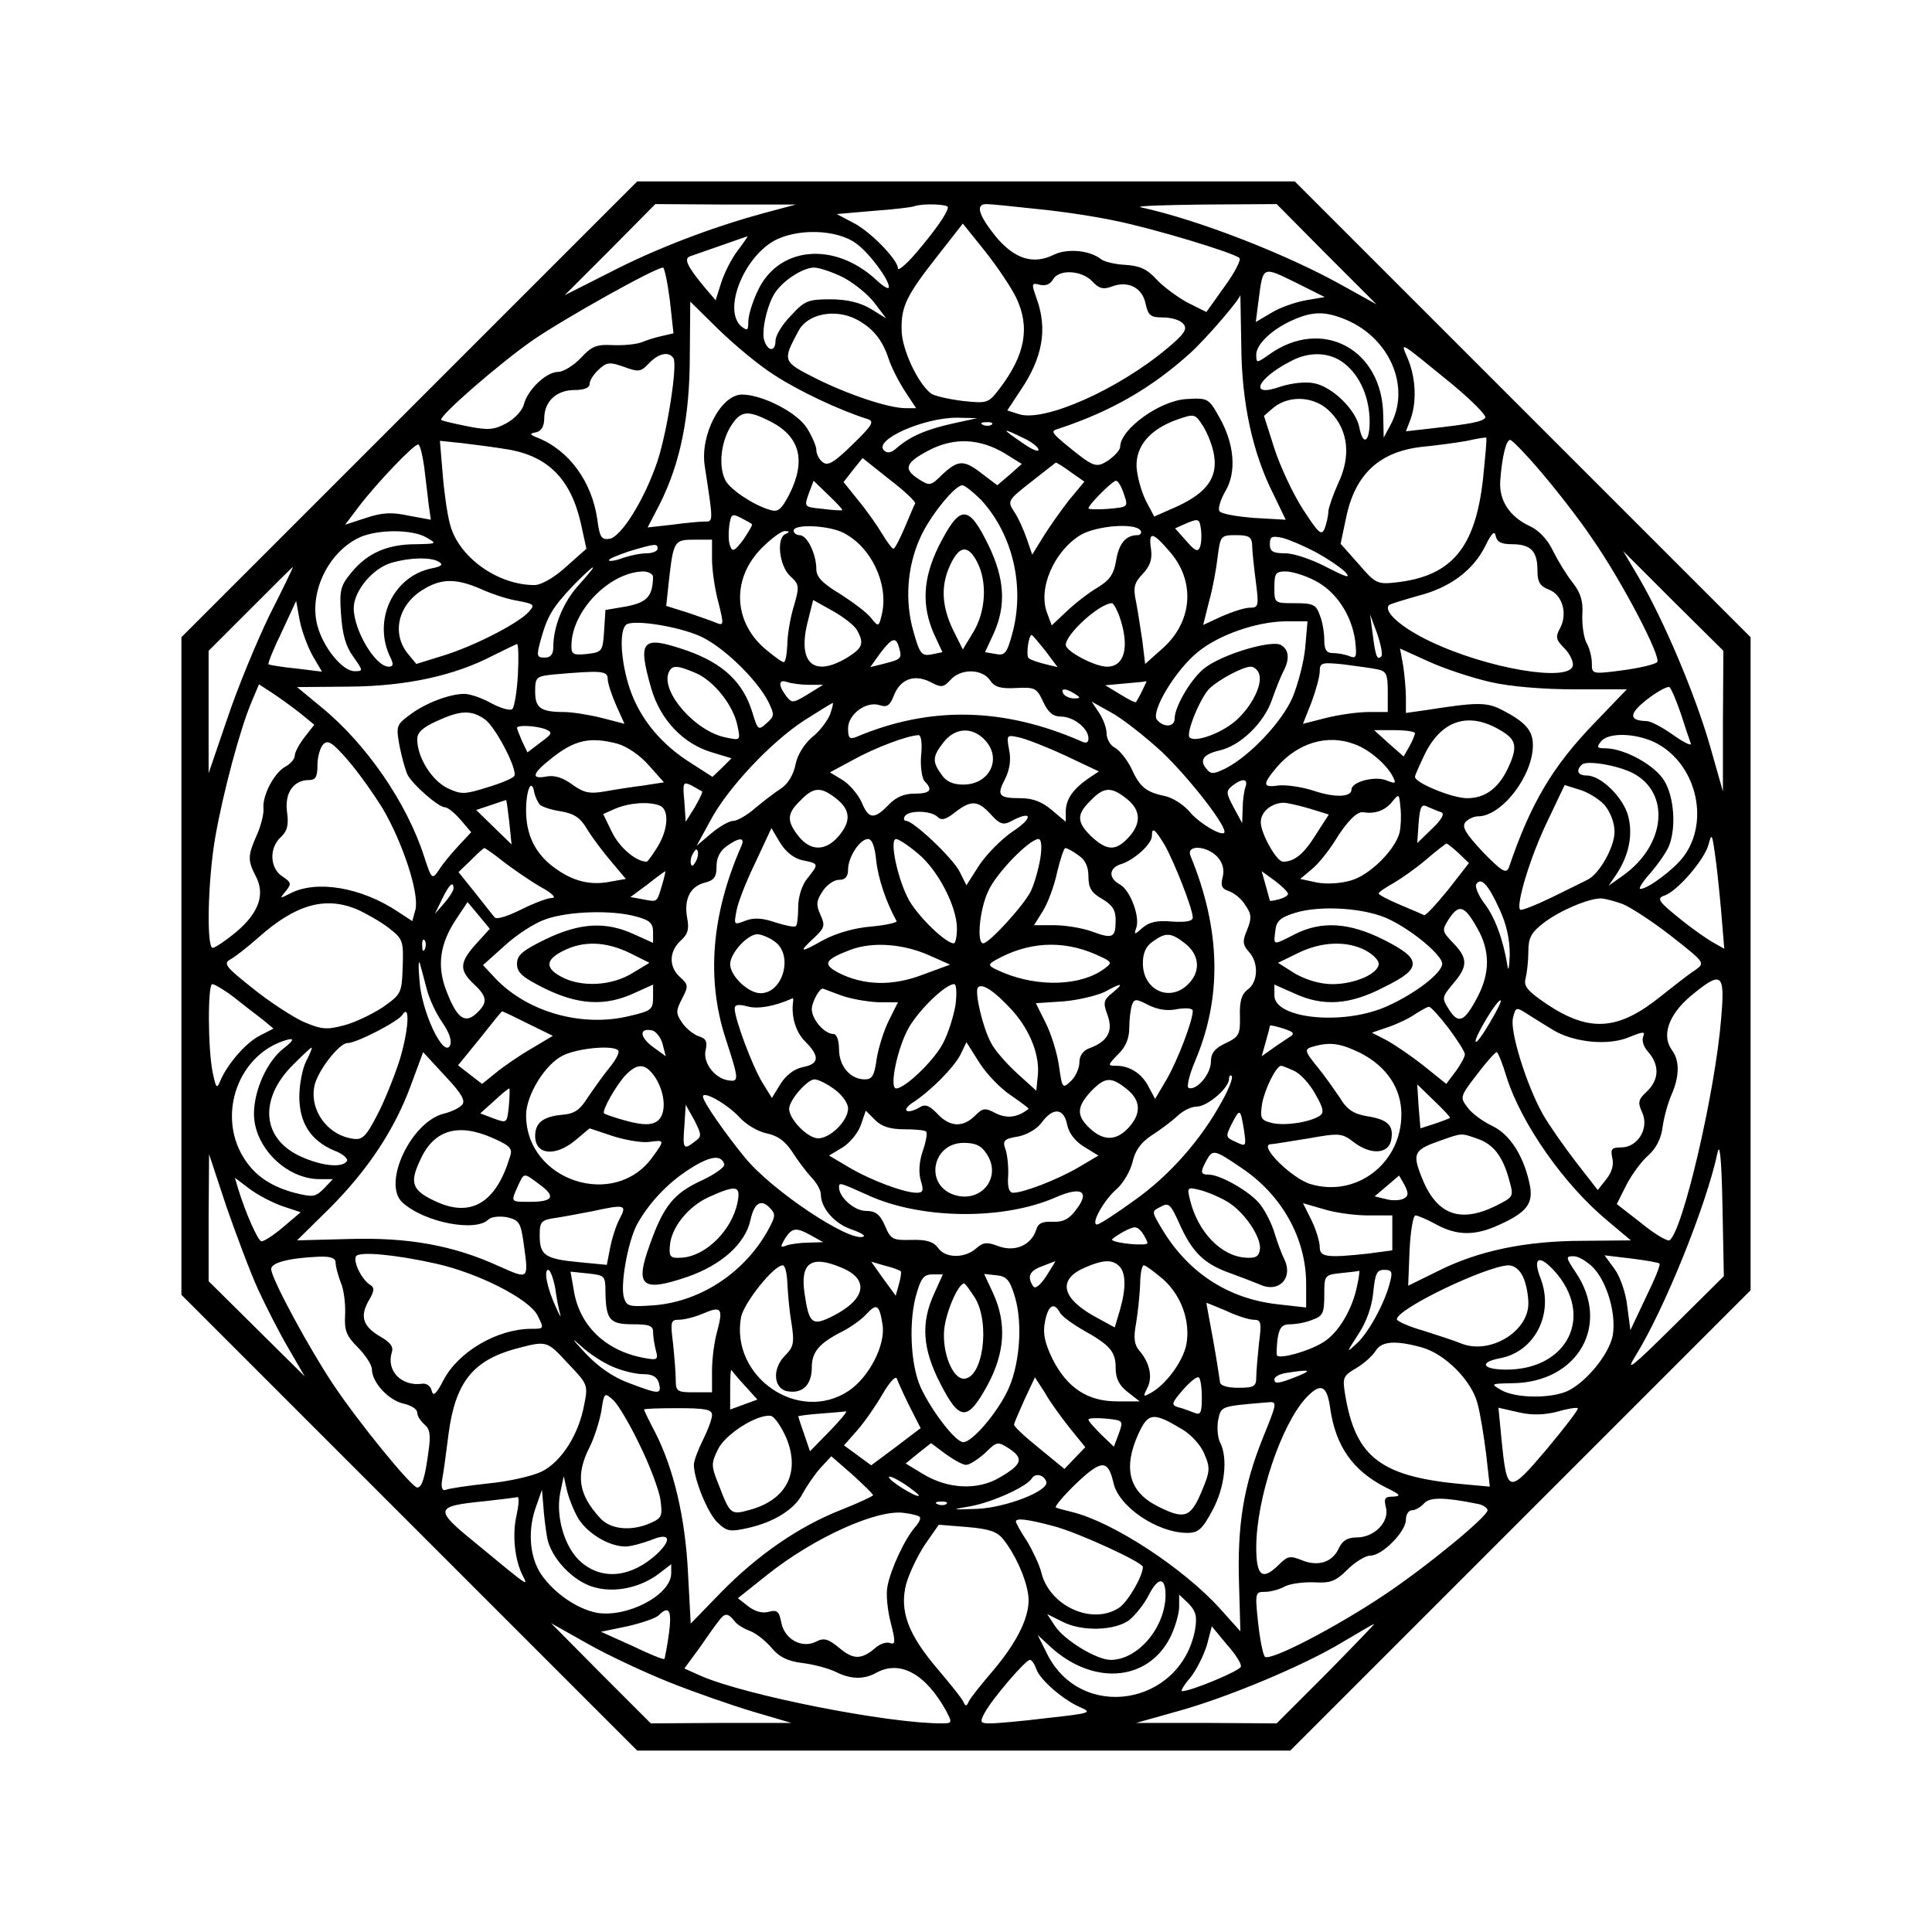 <?xml version="1.0" encoding="UTF-8" standalone="yes"?>
<svg version="1.0" xmlns="http://www.w3.org/2000/svg" width="100mm" height="100mm" viewBox="0 0 426 426" preserveAspectRatio="xMidYMid meet">
  <g transform="translate(0,426) scale(0.1,-0.1)" fill="#000000" stroke="none">
    <path d="M902 3357 l-502 -502 0 -725 0 -725 503 -503 502 -502 720 0 720 0
508 508 507 507 0 720 0 720 -503 503 -502 502 -725 0 -725 0 -503 -503z m782
433 c-114 -31 -238 -78 -342 -132 l-97 -49 100 100 100 101 155 -1 155 0 -71
-19z m406 13 c0 -12 -30 -54 -72 -103 -21 -24 -38 -38 -38 -32 0 19 -61 82
-99 101 l-36 19 80 7 c44 3 85 8 90 10 19 7 75 5 75 -2z m198 -4 c53 -5 131
-17 172 -26 80 -16 260 -70 273 -82 4 -4 -11 -33 -33 -63 l-40 -56 -42 21
c-22 12 -53 35 -68 51 -21 23 -37 30 -69 32 -22 1 -47 7 -54 13 -24 19 -74 24
-104 9 -45 -22 -86 -9 -127 40 -38 47 -46 72 -21 72 9 0 59 -5 113 -11z m637
-100 l110 -110 -74 41 c-121 68 -317 145 -446 173 -11 3 52 5 140 6 l160 1
110 -111z m-685 -94 c32 -66 21 -127 -36 -202 -25 -32 -26 -33 -82 -27 -31 4
-63 11 -70 17 -29 23 -64 98 -64 140 -1 51 10 75 81 165 l54 69 49 -61 c27
-34 57 -79 68 -101z m-352 118 c29 -21 72 -79 72 -96 0 -6 -12 1 -27 15 -93
87 -218 75 -263 -25 -11 -23 -20 -53 -20 -66 0 -20 -2 -21 -15 -11 -41 34 2
148 70 188 51 29 140 27 183 -5z m-261 -15 c-14 -18 -30 -50 -37 -72 l-12 -38
-24 28 c-39 47 -47 64 -32 69 20 7 123 43 126 44 2 1 -8 -14 -21 -31z m-150
-110 l8 -73 -26 -6 c-15 -3 -35 -10 -45 -14 -11 -4 -38 -7 -62 -6 -36 2 -47
-2 -71 -28 -16 -17 -39 -31 -50 -31 -27 0 -68 -40 -76 -72 -3 -13 -21 -32 -38
-41 -27 -15 -41 -16 -86 -7 -30 6 -56 12 -58 14 -7 7 126 123 202 176 70 48
268 159 287 160 3 0 10 -33 15 -72z m383 50 c24 -13 55 -38 69 -57 l25 -33
-34 21 c-24 14 -52 21 -89 21 -49 0 -57 -3 -87 -36 -19 -19 -34 -44 -34 -55 0
-25 -17 -25 -25 1 -7 22 9 88 28 110 20 26 60 50 82 50 11 0 41 -10 65 -22z
m1020 -50 c-23 -4 -58 -16 -77 -28 l-34 -20 6 47 c10 77 8 76 80 41 l66 -33
-41 -7z m-472 42 c15 -16 24 -19 43 -12 36 14 68 -2 75 -38 6 -26 11 -30 39
-30 18 0 38 -6 44 -14 10 -11 3 -22 -34 -53 -109 -92 -274 -165 -329 -146
l-25 8 29 44 c49 72 60 135 36 202 -12 34 -12 36 7 31 12 -3 23 1 29 12 13 23
63 20 86 -4z m329 -143 c1 -126 25 -236 71 -327 l27 -56 -70 4 c-38 3 -73 9
-76 15 -4 5 2 25 13 44 25 42 20 105 -14 164 -23 41 -25 42 -73 39 -59 -4
-145 -67 -145 -105 0 -7 -12 -20 -26 -30 -28 -18 -32 -16 -99 39 -27 23 -28
26 -10 31 115 38 205 90 290 167 36 33 110 119 110 128 0 0 1 -51 2 -113z
m-1028 -65 c52 -34 143 -77 204 -96 16 -5 10 -14 -33 -56 -42 -41 -55 -48 -66
-39 -8 6 -14 18 -14 27 0 8 -9 29 -20 47 -21 35 -99 75 -144 75 -46 0 -93 -89
-82 -158 19 -124 19 -122 0 -122 -11 0 -43 -3 -72 -7 l-54 -6 27 52 c45 90 66
192 66 326 l1 120 63 -62 c35 -34 90 -80 124 -101z m179 124 c36 -19 57 -44
71 -86 6 -19 23 -52 36 -72 l25 -38 -23 0 c-38 0 -127 30 -199 66 -73 37 -73
38 -37 105 20 37 80 49 127 25z m1080 -1 c97 -41 143 -149 98 -232 l-15 -28
-1 48 c-1 147 -135 219 -252 135 -27 -19 -28 -19 -28 0 0 23 35 56 80 76 45
20 72 20 118 1z m235 -143 c42 -35 75 -68 72 -73 -6 -9 -33 -14 -122 -24 l-53
-6 10 26 c14 38 12 90 -5 132 -17 41 -26 46 98 -55z m-1718 58 c9 -15 -13
-158 -35 -226 -28 -84 -80 -168 -106 -172 -18 -3 -22 4 -27 43 -12 83 -62 152
-132 180 -18 7 -18 9 -2 12 11 3 17 14 17 30 0 38 27 63 67 63 21 0 33 5 33
13 0 8 9 22 20 32 18 17 25 17 56 6 33 -12 37 -11 55 8 21 22 44 27 54 11z
m1480 -12 c34 -27 55 -75 55 -128 0 -46 -15 -54 -23 -11 -8 38 -60 89 -100 96
-19 4 -51 0 -75 -8 -68 -24 -52 17 23 56 42 23 88 21 120 -5z m-31 -107 c39
-40 45 -97 17 -156 -11 -24 -21 -53 -22 -62 0 -10 -4 -27 -8 -38 -7 -17 -13
-12 -48 42 -22 34 -50 94 -63 134 l-23 72 22 19 c36 28 92 24 125 -11z m-1234
-21 c64 -33 78 -86 40 -161 -18 -34 -25 -39 -43 -33 -35 10 -86 44 -97 64 -16
30 -11 82 10 118 23 37 37 39 90 12z m977 -74 c8 -49 -16 -82 -80 -112 l-52
-23 -19 36 c-10 21 -19 54 -20 75 -1 46 31 82 90 103 38 13 39 13 57 -15 10
-16 21 -44 24 -64z m-577 70 c-58 -13 -93 -28 -123 -54 -12 -11 -21 -12 -28
-5 -23 23 87 72 161 72 l45 -1 -55 -12z m87 -2 c-3 -3 -12 -4 -19 -1 -8 3 -5
6 6 6 11 1 17 -2 13 -5z m76 -33 c15 -8 27 -18 27 -23 0 -5 -15 1 -32 13 -53
36 -52 38 5 10z m1007 -87 c-17 -152 -69 -214 -190 -228 -43 -5 -47 -3 -84 40
l-40 45 12 57 c20 97 74 147 170 157 31 3 75 9 97 13 22 5 41 8 42 7 2 -1 -2
-41 -7 -91z m-2150 65 c89 -15 139 -66 161 -164 l12 -55 -44 -39 c-26 -24 -54
-40 -69 -41 -82 -1 -170 62 -188 135 -6 22 -13 72 -16 111 l-6 72 48 -5 c26
-3 72 -9 102 -14z m1096 -9 l37 -23 -27 -24 -27 -23 -33 25 c-41 32 -53 31
-88 -1 -26 -26 -28 -26 -53 -10 -34 22 -29 36 25 64 55 28 111 25 166 -8z
m1183 -42 c34 -40 84 -104 110 -143 68 -97 155 -265 145 -275 -5 -5 -39 -13
-76 -18 -68 -9 -68 -8 -68 15 0 14 -5 34 -12 46 -6 12 -10 40 -9 62 2 30 -4
48 -21 70 -13 16 -32 47 -43 69 -12 26 -32 47 -52 56 -45 21 -68 57 -65 100 4
54 13 90 22 90 4 0 36 -33 69 -72z m-2464 15 c3 -27 8 -64 10 -84 l5 -35 -49
9 c-37 8 -58 7 -94 -5 l-46 -15 31 41 c39 51 120 136 130 136 4 0 9 -21 13
-47z m1083 -83 c-2 -3 -12 -27 -23 -53 -11 -26 -22 -47 -25 -47 -3 0 -14 15
-25 33 -10 17 -33 50 -52 73 l-33 41 21 27 21 26 59 -47 c33 -25 58 -49 57
-53z m343 69 l30 -21 -34 -41 c-18 -23 -44 -60 -57 -81 l-24 -39 -12 35 c-7
20 -19 47 -28 60 -15 23 -14 25 37 65 29 23 54 42 55 43 2 0 17 -9 33 -21z
m-504 -84 c-1 -1 -21 0 -43 3 -41 4 -41 4 -31 33 l11 29 33 -32 c18 -17 32
-32 30 -33z m621 36 c10 -29 10 -29 -34 -33 -24 -2 -44 -1 -44 1 0 8 53 61 61
61 4 0 12 -13 17 -29z m-315 -13 c71 -77 98 -194 68 -299 -11 -40 -16 -45 -36
-41 l-23 4 19 41 c28 62 24 121 -11 194 -45 92 -63 92 -111 -3 -34 -70 -37
-129 -10 -191 l19 -41 -24 -5 c-22 -4 -26 1 -40 51 -19 66 -14 141 14 204 20
47 77 118 94 118 5 0 24 -15 41 -32z m-505 -54 c2 -1 -7 -16 -19 -34 -19 -25
-24 -28 -29 -14 -4 9 -4 29 -2 45 4 26 6 27 26 17 11 -6 23 -12 24 -14z m988
-50 c-5 -12 -11 -9 -30 13 l-25 28 27 12 c25 10 27 9 30 -14 2 -13 1 -31 -2
-39z m-786 31 c61 -31 99 -112 85 -177 -7 -31 -8 -31 -24 -11 -9 12 -40 35
-68 53 -40 24 -53 38 -53 55 0 33 -20 75 -37 75 -7 0 -13 5 -13 10 0 15 77 12
110 -5z m655 5 c3 -5 0 -10 -7 -10 -26 0 -41 -19 -47 -56 -5 -30 -14 -43 -40
-59 -19 -11 -49 -34 -68 -52 l-34 -32 -10 27 c-21 54 15 136 73 172 35 21 122
28 133 10z m819 -30 c41 0 56 -15 56 -57 0 -26 5 -35 25 -43 30 -11 42 -53 25
-85 -11 -20 -9 -26 10 -45 11 -11 20 -29 18 -38 -8 -37 -190 -6 -315 54 -63
30 -104 66 -90 80 2 2 31 11 63 20 71 18 122 56 149 110 14 29 21 35 23 22 3
-13 12 -18 36 -18z m-2394 15 c24 -14 24 -14 -23 -15 -62 0 -106 -19 -141 -61
-25 -30 -28 -39 -24 -94 3 -43 10 -70 27 -93 22 -31 22 -32 3 -32 -27 0 -69
52 -82 100 -20 74 25 165 95 196 40 17 114 17 145 -1z m793 8 c-22 -8 -15 -70
9 -93 21 -19 21 -23 8 -68 -8 -26 -14 -64 -14 -84 -1 -21 -4 -38 -8 -38 -4 0
-23 14 -43 31 -69 61 -71 155 -5 221 21 21 44 38 51 37 10 0 11 -2 2 -6z m845
-38 c59 -66 52 -157 -16 -216 l-37 -33 -6 50 c-4 27 -10 66 -14 87 -7 32 -4
42 15 62 16 17 21 32 18 54 -6 40 3 39 40 -4z m183 13 c0 -13 4 -49 8 -80 7
-54 6 -58 -13 -58 -12 0 -39 -9 -62 -19 l-41 -19 13 52 c8 28 16 72 19 99 6
46 7 47 41 47 28 0 34 -4 35 -22z m141 -16 c26 -14 55 -34 65 -44 12 -14 2
-11 -41 11 -32 17 -73 31 -92 31 -27 0 -34 4 -34 20 0 17 4 19 28 14 15 -4 48
-18 74 -32z m-1332 -15 c0 -23 6 -66 14 -95 12 -48 12 -52 -3 -46 -9 4 -38 14
-64 23 l-48 15 6 56 c10 88 12 90 56 90 l39 0 0 -43z m-120 23 c0 -5 -11 -10
-24 -10 -14 0 -37 -5 -52 -10 -15 -6 -29 -8 -31 -6 -3 3 17 11 43 20 60 18 64
18 64 6z m705 -30 c22 -43 19 -108 -9 -154 l-23 -38 -22 44 c-25 53 -27 98 -5
144 20 42 39 43 59 4z m1644 -350 l0 -155 -29 102 c-33 114 -101 274 -155 367
l-36 61 110 -110 111 -110 -1 -155z m-2831 351 c10 -6 5 -10 -15 -14 -87 -17
-133 -117 -91 -199 6 -13 5 -18 -5 -18 -29 0 -77 80 -77 129 0 38 42 88 83
100 41 12 88 13 105 2z m-374 -118 c-29 -60 -71 -162 -93 -228 l-41 -120 0
135 0 135 92 92 c51 51 93 93 94 93 1 0 -22 -48 -52 -107z m683 68 c-35 -38
-57 -92 -57 -138 0 -16 -6 -23 -19 -23 -18 0 -18 4 -9 38 15 54 26 72 71 120
52 53 61 55 14 3z m163 17 c-1 -43 -13 -56 -58 -65 l-47 -8 -3 -47 c-3 -44 -4
-46 -38 -50 -30 -3 -34 -1 -34 18 0 76 83 162 158 164 12 0 22 -6 22 -12z
m1459 -8 c46 -23 81 -75 89 -132 4 -36 3 -41 -12 -35 -10 4 -26 7 -37 7 -14 0
-19 7 -19 29 0 16 -4 41 -10 55 -8 23 -15 26 -55 26 -45 0 -45 0 -45 35 0 31
3 35 25 35 14 0 43 -9 64 -20z m-1838 -19 c24 -11 61 -23 82 -26 36 -7 37 -9
22 -25 -23 -25 -120 -75 -189 -96 l-58 -18 -19 23 c-36 45 -21 108 34 141 40
25 73 25 128 1z m829 -91 c16 -29 12 -39 -22 -60 -73 -44 -109 -13 -88 75 l13
52 43 -24 c25 -14 49 -33 54 -43z m-1200 -57 l20 -34 -57 7 c-32 3 -59 8 -61
9 -2 2 11 34 29 71 l32 69 8 -44 c5 -24 18 -59 29 -78z m1779 86 c22 -65 11
-109 -28 -109 -27 0 -91 34 -91 48 0 24 75 92 102 92 3 0 11 -14 17 -31z m577
-86 c-9 -10 -13 -1 -19 47 l-6 45 16 -43 c8 -24 12 -46 9 -49z m-1504 45 c49
-21 125 -93 152 -145 14 -29 14 -32 -4 -48 -18 -16 -19 -15 -31 24 -20 66 -64
108 -143 136 -101 35 -111 25 -80 -83 20 -69 70 -122 134 -141 l43 -13 -21
-21 -21 -20 -56 36 c-66 44 -110 102 -130 170 -18 62 -19 123 -2 131 21 9 110
-5 159 -26z m1336 -26 c-3 -32 -16 -81 -28 -110 -23 -53 -93 -128 -147 -156
-27 -13 -33 -14 -43 -1 -16 19 -6 32 28 40 46 10 99 60 117 113 9 26 21 55 26
64 13 26 11 46 -7 56 -20 11 -124 -19 -165 -49 -30 -21 -69 -86 -69 -114 0
-18 -24 -20 -39 -2 -14 18 41 110 91 150 47 38 129 66 192 67 l49 0 -5 -58z
m-573 -7 l27 -36 -29 7 c-15 4 -31 9 -35 13 -6 6 0 51 7 51 1 0 15 -16 30 -35z
m-322 5 c6 -22 4 -24 -36 -34 l-28 -7 22 31 c27 35 35 37 42 10z m-841 -57
c-2 -38 -8 -72 -12 -76 -4 -5 -25 1 -46 12 -21 12 -48 21 -60 21 -32 0 -86
-20 -120 -46 -30 -22 -31 -25 -23 -69 5 -25 13 -54 18 -64 12 -22 68 -71 82
-71 6 0 21 -12 34 -27 l24 -28 -28 -30 c-15 -16 -35 -40 -43 -53 -15 -22 -16
-22 -33 30 -38 118 -128 249 -228 330 l-52 43 115 1 c126 1 232 24 318 69 26
13 49 24 52 25 3 0 4 -30 2 -67z m2145 -17 c43 -10 117 -16 186 -16 l114 0
-71 -74 c-92 -95 -141 -177 -189 -319 -6 -14 -15 -9 -57 34 -38 41 -47 55 -39
66 6 7 19 13 28 13 52 0 121 89 121 157 0 32 -16 51 -69 78 -33 17 -54 17
-168 -1 l-43 -6 0 33 c0 19 -3 51 -6 71 l-7 38 64 -29 c35 -16 96 -36 136 -45z
m-249 28 c19 -4 22 -11 22 -49 l0 -45 -43 0 c-23 0 -65 -6 -93 -13 l-51 -13
19 48 c10 27 18 57 18 68 0 19 5 20 53 15 28 -4 62 -8 75 -11z m-1504 -8 c40
-17 83 -71 92 -116 7 -33 7 -33 -26 -26 -66 13 -142 99 -126 142 7 18 18 18
60 0z m1242 -1 c9 -23 -15 -72 -51 -104 -32 -28 -90 -49 -102 -37 -9 9 25 91
45 109 22 20 73 47 90 47 7 0 15 -7 18 -15z m-1436 -12 c0 -10 9 -36 19 -59
l18 -40 -50 13 c-28 7 -66 13 -83 13 -52 0 -64 9 -64 45 0 32 2 34 43 38 103
9 117 8 117 -10z m843 -3 c10 -15 23 -19 58 -17 41 2 45 0 59 -30 11 -24 22
-33 39 -33 28 0 61 -26 61 -48 0 -10 -5 -12 -17 -6 -170 74 -332 78 -495 9
-15 -6 -18 -2 -18 19 0 31 40 61 70 51 15 -5 22 -1 30 19 14 38 44 50 80 33
26 -14 30 -13 46 4 22 25 69 25 87 -1z m-400 -10 l32 0 -34 -21 c-33 -20 -35
-20 -48 -3 -18 24 -16 37 3 30 9 -3 30 -6 47 -6z m736 -12 c-6 -13 -13 -24
-14 -26 -2 -2 -17 6 -35 17 l-33 20 44 4 c24 2 45 4 47 5 1 1 -3 -8 -9 -20z
m-1859 -49 l33 -27 -21 -27 c-12 -15 -22 -34 -22 -41 0 -7 -9 -18 -20 -24 -25
-13 -52 -64 -49 -93 1 -12 -6 -39 -15 -59 -20 -45 -20 -55 -2 -90 21 -40 7
-80 -42 -122 -24 -20 -48 -36 -53 -36 -14 0 -11 149 6 246 17 96 54 236 80
297 l16 38 28 -18 c15 -10 43 -30 61 -44z m3046 -2 c9 -28 19 -58 22 -66 3 -7
-14 1 -38 18 -24 17 -50 31 -59 31 -40 1 -40 16 1 48 22 17 44 29 49 27 4 -3
15 -29 25 -58z m-1336 43 c13 -8 13 -10 -2 -10 -9 0 -20 5 -23 10 -8 13 5 13
25 0z m-540 -46 c-6 -14 -23 -37 -40 -50 -17 -15 -32 -39 -36 -60 -4 -21 -16
-42 -31 -52 -14 -9 -40 -29 -58 -44 -18 -16 -40 -28 -48 -28 -9 0 -30 -12 -48
-27 l-33 -28 30 55 c38 72 134 174 208 222 33 21 61 38 62 38 2 0 -1 -12 -6
-26z m732 -82 c57 -54 138 -157 138 -176 0 -14 -54 17 -76 43 -13 16 -39 33
-57 36 -41 9 -54 20 -73 62 -9 18 -25 38 -35 44 -11 5 -19 20 -19 32 0 12 -8
33 -17 46 l-16 24 43 -24 c24 -13 74 -52 112 -87z m-1493 72 c24 -17 73 -112
65 -125 -3 -5 -29 -16 -59 -25 -51 -16 -58 -16 -88 -2 -35 17 -67 68 -67 108
0 15 12 26 43 40 52 24 76 25 106 4z m2247 -29 c28 -18 30 -35 8 -81 -21 -43
-50 -64 -89 -64 -33 0 -115 34 -115 47 0 4 11 28 23 53 39 76 101 92 173 45z
m-2113 7 c16 -7 15 -10 -11 -29 l-29 -22 -12 25 c-6 14 -11 27 -11 29 0 7 42
5 63 -3z m967 -22 c41 -41 13 -100 -46 -100 -23 0 -38 7 -48 22 -21 29 -20 40
5 72 25 31 61 34 89 6z m950 13 c-1 -5 -6 -18 -13 -30 l-12 -21 -33 29 -32 29
45 0 c25 0 45 -3 45 -7z m-1089 -49 c-2 -25 2 -51 8 -57 19 -19 12 -27 -23
-27 -23 0 -41 -8 -57 -25 -32 -33 -44 -31 -59 6 -8 17 -26 39 -42 49 l-28 17
52 28 c47 26 118 53 143 54 6 1 9 -18 6 -45z m318 0 l74 -35 -24 -16 c-34 -24
-48 -45 -49 -71 l0 -24 -31 26 c-21 18 -42 26 -68 26 -49 0 -54 6 -35 42 10
20 14 42 9 65 -6 33 -5 33 22 27 15 -3 61 -21 102 -40z m1298 30 c92 -44 125
-173 65 -253 -20 -27 -78 -71 -95 -71 -5 0 5 16 23 36 17 20 36 47 41 61 15
41 10 106 -11 141 -21 35 -87 71 -129 72 -20 0 -21 2 -11 15 16 20 73 19 117
-1z m-2803 -147 c44 -75 81 -187 72 -223 l-7 -25 -32 21 c-81 54 -180 70 -237
40 -24 -12 -24 -12 -10 5 13 16 13 19 -8 33 -27 18 -29 62 -3 86 14 13 18 26
14 55 -6 42 14 71 48 71 15 0 19 7 19 33 0 18 6 39 13 46 10 10 20 4 53 -34
22 -25 57 -74 78 -108z m518 143 c21 -6 50 -26 69 -48 l33 -37 -45 -7 c-24 -3
-63 -9 -85 -13 -34 -6 -47 -3 -72 15 -20 15 -39 21 -56 18 -36 -7 -33 6 9 39
52 42 86 49 147 33z m1625 -1 c31 -11 70 -44 84 -71 8 -16 7 -17 -16 -8 -25 9
-75 -4 -75 -21 0 -17 -37 -18 -82 -3 -27 9 -63 14 -79 12 -35 -5 -36 2 -4 40
46 54 112 74 172 51z m614 -64 c83 -44 72 -159 -23 -226 l-31 -22 17 25 c28
42 37 88 26 129 -11 41 -60 89 -91 89 -20 0 -25 11 -11 24 10 10 78 -1 113
-19z m-2053 -40 c2 -2 -6 -17 -16 -35 l-20 -32 -3 45 c-4 42 -3 44 16 35 11
-6 21 -12 23 -13z m1198 9 c-3 -9 -6 -30 -6 -47 l-1 -32 -19 35 c-17 32 -17
36 -2 48 22 17 35 15 28 -4z m-1556 -38 c5 -5 26 -12 47 -15 29 -5 43 -14 58
-40 11 -18 35 -50 53 -71 l32 -38 -34 -6 c-45 -9 -83 1 -124 31 -42 31 -62 72
-62 126 0 45 12 73 18 40 2 -10 8 -22 12 -27z m2348 -1 c13 -16 22 -39 22 -59
0 -34 -34 -94 -60 -106 -8 -4 -44 -22 -79 -39 -35 -17 -66 -29 -69 -27 -10 10
22 116 59 193 l39 82 32 -10 c18 -5 43 -20 56 -34z m-1694 14 c32 -25 33 -51
4 -84 -28 -32 -61 -32 -87 1 -27 34 -26 50 4 79 29 30 45 31 79 4z m640 0 c32
-25 33 -55 4 -86 -28 -30 -47 -29 -81 2 -33 32 -34 49 -2 80 29 30 45 31 79 4z
m602 -75 c-10 -38 -65 -93 -106 -105 -22 -7 -54 -9 -76 -5 l-37 8 25 21 c15
12 37 40 51 62 26 43 50 67 63 64 25 -4 46 3 62 21 17 21 17 21 20 -11 2 -17
1 -42 -2 -55z m-1963 23 l5 -49 -39 38 -39 38 33 11 c17 6 33 11 33 11 1 -1 4
-23 7 -49z m331 37 c22 -8 20 -52 -4 -91 -11 -18 -22 -33 -24 -33 -23 0 -59
30 -76 64 l-20 41 27 12 c31 13 73 16 97 7z m731 -20 c19 -21 27 -24 44 -15
46 25 51 9 6 -21 -26 -17 -60 -52 -76 -76 l-28 -44 -15 30 c-16 31 -102 112
-118 112 -5 0 -6 5 -3 10 8 14 58 13 72 -1 9 -9 19 -6 39 10 35 27 50 27 79
-5z m703 13 l42 -13 -29 -45 c-26 -42 -47 -59 -72 -59 -14 0 -49 62 -49 87 0
23 23 42 50 43 8 0 34 -6 58 -13z m290 -8 c8 -3 1 -16 -20 -36 l-33 -32 3 44
c3 38 7 43 20 36 10 -4 23 -10 30 -12z m-1408 -106 c36 -7 36 -8 10 -40 -12
-15 -20 -41 -20 -63 0 -20 -2 -39 -5 -42 -3 -3 -23 1 -45 8 -29 10 -47 11 -66
4 -26 -10 -26 -10 -20 22 3 18 22 66 42 107 l35 75 19 -32 c13 -21 31 -35 50
-39z m798 34 c21 -37 62 -141 62 -160 0 -8 -14 -11 -46 -9 -33 3 -50 -1 -65
-14 -17 -15 -19 -16 -14 -1 10 24 -13 85 -36 97 -26 14 -24 37 4 45 28 9 67
44 67 62 0 20 6 16 28 -20z m1227 -145 l7 -84 -23 13 c-13 7 -48 31 -77 55
-45 36 -49 43 -33 49 28 8 89 79 98 112 7 26 8 25 14 -17 4 -25 10 -83 14
-128z m-2161 141 c-65 -149 -77 -291 -34 -423 30 -92 30 -96 5 -92 -30 5 -56
40 -49 67 4 18 1 25 -15 30 -12 4 -28 17 -37 30 -14 21 -14 26 0 53 14 27 14
31 -4 47 -26 23 -25 57 1 81 16 14 19 26 14 51 -7 41 7 69 40 77 20 5 25 13
25 36 0 19 8 34 22 44 29 21 42 20 32 -1z m298 -30 c4 -39 22 -93 45 -134 2
-3 -23 -9 -56 -12 -38 -3 -78 -15 -106 -30 -51 -29 -56 -28 -19 6 22 21 24 26
13 50 -10 22 -9 31 5 52 9 14 25 25 36 25 14 0 20 7 20 23 0 27 26 67 44 67 9
0 15 -17 18 -47z m92 15 c44 -36 86 -117 86 -165 0 -18 -3 -33 -7 -33 -17 0
-75 55 -98 94 -25 44 -45 136 -29 136 5 0 27 -14 48 -32z m270 -10 c-4 -24
-13 -56 -21 -73 -16 -32 -92 -115 -105 -115 -15 0 -8 75 11 115 17 39 91 115
111 115 6 0 8 -16 4 -42z m922 11 l23 -22 -46 -59 c-26 -32 -49 -57 -53 -56
-3 2 -27 12 -53 23 -26 11 -47 22 -47 25 0 3 15 13 33 23 17 10 50 33 72 52
22 19 42 34 44 35 3 0 15 -10 27 -21z m-2106 -19 c21 -16 57 -41 81 -55 26
-14 37 -25 26 -25 -10 0 -41 -12 -69 -26 -28 -14 -53 -22 -57 -17 -4 4 -23 29
-43 54 l-37 46 27 26 c15 15 28 27 30 27 2 0 21 -13 42 -30z m426 4 c-4 -9 -9
-15 -11 -12 -3 3 -3 13 1 22 4 9 9 15 11 12 3 -3 3 -13 -1 -22z m842 10 c15
-10 22 -25 22 -47 0 -25 7 -36 30 -49 22 -13 30 -24 30 -46 0 -40 -6 -43 -52
-26 -22 8 -60 14 -84 14 l-44 0 20 32 c11 18 25 56 31 85 7 29 15 53 18 53 4
0 17 -7 29 -16z m307 -4 c11 -13 15 -27 11 -44 -5 -19 -2 -26 14 -31 11 -4 28
-17 36 -31 14 -20 14 -29 4 -54 -11 -26 -10 -33 4 -49 22 -24 20 -67 -3 -83
-13 -10 -18 -25 -17 -58 1 -41 -2 -46 -31 -60 -24 -11 -33 -22 -33 -41 0 -27
-31 -64 -49 -58 -5 2 1 28 14 59 60 141 57 290 -10 453 -10 25 36 23 60 -3z
m-1225 -61 c-12 -40 -10 -38 -42 -32 l-28 5 38 28 c20 16 38 29 39 29 1 1 -2
-13 -7 -30z m1380 -20 c0 -4 -9 -9 -20 -12 -11 -3 -20 -4 -20 -3 0 0 -4 16 -9
33 l-9 32 29 -21 c16 -12 29 -25 29 -29z m466 -33 c16 -34 23 -67 23 -101 -1
-27 -3 -39 -5 -25 -9 56 -27 107 -51 138 -13 17 -21 37 -18 42 10 17 26 1 51
-54z m-2306 45 c0 -5 -9 -19 -20 -32 l-21 -24 16 33 c15 31 25 41 25 23z
m2577 -34 c18 -7 67 -39 108 -71 75 -59 75 -59 53 -75 -13 -8 -46 -34 -75 -57
-94 -76 -157 -81 -251 -19 -44 30 -53 40 -48 58 3 12 6 39 6 59 0 30 6 42 35
64 36 27 98 53 125 53 8 0 30 -6 47 -12z m-2790 -12 c20 -9 52 -27 70 -41 31
-24 33 -28 31 -85 -2 -59 -3 -61 -44 -90 -23 -15 -62 -34 -86 -40 -38 -10 -49
-9 -89 8 -24 11 -75 44 -112 74 -58 46 -65 54 -50 63 10 5 38 27 63 49 82 73
147 91 217 62z m263 -76 c-37 -41 -38 -58 -5 -89 30 -28 31 -41 5 -65 -25 -23
-43 -10 -66 51 -21 54 -14 103 21 156 l26 39 25 -30 24 -29 -30 -33z m2017 52
c52 -26 113 -78 113 -96 0 -20 -58 -65 -120 -93 -95 -44 -250 -29 -250 23 l0
24 43 -19 c64 -30 123 -26 198 13 47 23 64 37 64 52 0 15 -17 29 -64 53 -76
38 -137 42 -196 12 -49 -25 -47 -25 -43 7 2 22 11 30 43 40 57 18 161 11 212
-16z m190 -17 c29 -50 29 -100 0 -154 -28 -53 -41 -59 -62 -26 -16 25 -16 27
9 57 33 38 33 56 0 90 -25 26 -25 28 -9 53 22 33 34 30 62 -20z m-1854 25 c30
-8 37 -15 37 -34 l0 -24 -42 19 c-63 29 -120 25 -195 -11 -51 -25 -63 -35 -63
-54 0 -20 12 -30 62 -55 74 -36 133 -39 196 -10 l42 19 0 -28 c0 -27 -4 -30
-51 -41 -105 -26 -225 8 -296 82 l-28 30 48 43 c26 24 66 50 90 58 50 18 147
21 200 6z m305 -55 c42 -29 19 -114 -31 -114 -27 0 -67 38 -67 64 0 24 38 66
60 66 8 0 26 -7 38 -16z m906 -5 c31 -25 34 -61 6 -89 -41 -41 -100 -13 -100
46 0 23 7 38 22 48 29 21 40 20 72 -5z m-1677 -11 c-3 -8 -6 -5 -6 6 -1 11 2
17 5 13 3 -3 4 -12 1 -19z m451 -9 l44 -22 -38 -23 c-46 -28 -111 -31 -154 -9
-39 20 -38 39 3 59 44 22 93 20 145 -5z m662 -6 l45 -20 -60 -22 c-67 -26
-131 -24 -186 4 -36 19 -31 29 27 51 49 18 116 13 174 -13z m365 3 c38 -17 39
-18 20 -32 -51 -38 -144 -41 -222 -9 -35 15 -37 17 -18 28 71 40 146 45 220
13z m595 9 c17 -9 30 -22 30 -30 0 -22 -53 -45 -102 -45 -27 0 -57 9 -82 23
l-38 24 43 21 c52 26 108 28 149 7z m-2069 -86 c5 -20 20 -53 34 -73 17 -25
22 -42 17 -52 -15 -26 -63 77 -67 144 -3 31 -2 48 1 37 3 -11 10 -36 15 -56z
m2854 -66 c-13 -161 -85 -470 -114 -488 -5 -2 -33 14 -62 38 l-54 42 21 42
c12 23 33 52 48 65 17 15 29 37 32 63 3 22 12 54 20 72 17 39 18 74 1 97 -24
32 -8 78 40 119 70 58 77 53 68 -50z m-3279 48 c21 -17 50 -39 63 -49 l24 -20
-31 -16 c-31 -16 -72 -64 -87 -101 -7 -17 -9 -13 -16 20 -11 54 -11 195 -1
195 5 0 27 -13 48 -29z m1591 -16 c-4 -25 -16 -63 -27 -84 -18 -37 -84 -101
-104 -101 -16 0 3 92 29 136 24 40 80 94 99 94 5 0 6 -20 3 -45z m126 -14 c39
-44 61 -100 55 -146 l-3 -30 -43 39 c-24 22 -50 52 -57 67 -18 33 -36 110 -29
121 8 12 37 -7 77 -51z m220 40 c-20 -16 -21 -22 -11 -49 13 -35 1 -58 -39
-73 -15 -5 -23 -17 -23 -32 0 -13 -9 -32 -19 -41 -18 -17 -19 -16 -26 34 -4
28 -17 70 -29 94 l-22 44 61 4 c34 3 74 13 91 21 38 21 44 20 17 -2z m-598 -6
c22 -8 59 -14 83 -15 l42 0 -20 -40 c-11 -22 -23 -60 -27 -85 -5 -37 -10 -45
-26 -45 -32 0 -57 29 -57 67 0 18 -5 33 -12 33 -20 0 -48 32 -48 55 0 15 17
47 25 45 0 0 18 -7 40 -15z m-106 -12 c-5 -33 5 -68 26 -89 33 -33 32 -50 -5
-57 -19 -4 -37 -18 -49 -37 l-19 -31 -21 34 c-22 36 -61 140 -61 163 0 9 8 10
28 5 23 -7 63 1 100 18 1 0 1 -2 1 -6z m847 -18 c20 3 34 2 34 -4 0 -22 -33
-108 -57 -150 l-26 -44 -14 26 c-15 30 -42 47 -72 47 -19 0 -19 1 4 25 17 16
25 35 25 59 0 19 3 41 6 50 5 14 9 14 36 0 20 -10 42 -14 64 -9z m689 -30
c-15 -26 -29 -45 -31 -42 -6 5 49 97 55 91 2 -2 -9 -24 -24 -49z m-91 -12 c20
-27 36 -52 36 -58 0 -5 -9 -22 -20 -37 l-21 -28 -51 41 c-28 22 -65 47 -82 56
l-31 16 38 13 c20 7 47 20 59 29 13 8 25 15 29 15 4 0 23 -21 43 -47z m232 -5
c46 -27 121 -34 166 -15 32 13 36 13 31 1 -3 -8 1 -22 10 -32 27 -30 26 -63
-3 -90 -18 -17 -19 -23 -9 -45 16 -35 -10 -77 -46 -77 -22 0 -24 -4 -20 -23 4
-15 -1 -32 -13 -47 l-19 -24 -49 63 c-26 34 -59 81 -72 104 -36 64 -73 183
-66 212 6 25 7 25 32 9 14 -9 40 -25 58 -36z m-2545 -66 c-12 -37 -34 -92 -50
-122 -24 -46 -32 -54 -52 -51 -60 8 -100 69 -84 123 11 34 54 88 71 88 20 0
111 47 121 62 18 28 14 -35 -6 -100z m283 81 l55 -27 -47 -28 c-26 -15 -61
-39 -78 -53 l-31 -25 -26 20 -27 21 48 59 c26 33 48 60 49 60 2 0 27 -12 57
-27z m1685 -19 c2 -2 2 -5 0 -7 -2 -1 -18 -12 -36 -24 l-31 -22 9 32 c5 17 9
33 9 35 0 4 43 -9 49 -14z m-1388 -26 l7 -27 -29 21 c-29 22 -30 42 -1 36 8
-2 19 -15 23 -30z m-836 -10 c-36 -28 -65 -92 -65 -144 0 -73 71 -144 145
-144 l29 0 -20 -21 c-19 -19 -25 -19 -65 -9 -59 16 -95 44 -119 90 -46 91 -3
208 90 243 30 11 32 6 5 -15z m1605 -104 c22 -15 39 -28 38 -29 -24 -19 -47
-22 -72 -10 -24 13 -29 12 -46 -5 -27 -27 -56 -25 -83 4 -17 18 -27 22 -38 15
-26 -16 -44 -10 -19 8 42 27 91 77 107 106 l14 29 29 -46 c16 -25 47 -57 70
-72z m770 94 c58 -30 90 -78 90 -135 0 -108 -99 -184 -200 -154 -41 12 -115
85 -89 88 8 0 46 7 85 13 68 12 73 12 101 -10 38 -28 77 -24 81 9 5 30 -9 43
-55 50 -28 5 -43 14 -59 41 -13 19 -34 49 -48 66 -31 38 -31 41 -8 47 36 10
59 6 102 -15z m-2325 -18 c-8 -16 -15 -51 -15 -78 0 -58 25 -97 77 -119 19 -7
31 -18 28 -23 -10 -16 -56 -11 -102 10 -86 39 -93 127 -16 203 20 20 38 37 40
37 2 0 -3 -13 -12 -30z m688 24 c4 -4 -5 -21 -19 -38 -14 -17 -35 -47 -48 -66
-17 -27 -29 -36 -56 -38 -43 -4 -60 -18 -60 -47 0 -42 45 -46 89 -9 l31 26 51
-17 c28 -9 64 -15 80 -13 35 5 35 4 8 -33 -83 -117 -279 -53 -279 92 0 44 42
113 82 132 33 16 109 23 121 11z m-344 -120 c-6 -7 -23 -15 -38 -19 -74 -16
-140 -156 -93 -197 49 -44 161 -65 189 -37 6 6 24 8 41 5 26 -6 30 -12 36 -53
12 -87 14 -85 -56 -54 -99 45 -198 63 -329 59 l-114 -3 71 70 c85 85 144 174
180 272 l27 73 48 -52 c36 -38 46 -55 38 -64z m2303 61 c33 -104 128 -239 224
-318 l50 -42 -105 -1 c-127 0 -232 -22 -321 -67 l-65 -32 3 78 c2 42 8 77 13
77 5 0 26 -9 46 -20 46 -25 86 -25 138 -1 60 27 75 46 69 84 -12 64 -43 115
-83 134 -21 10 -46 28 -55 41 -17 22 -17 24 20 72 21 28 41 50 44 50 3 0 13
-25 22 -55z m-1877 -1 c23 -36 25 -83 3 -97 -13 -8 -30 -8 -65 1 -26 7 -49 15
-51 17 -6 5 28 65 49 86 26 26 43 24 64 -7z m1408 15 c14 -6 35 -29 47 -51 19
-33 20 -42 9 -49 -23 -14 -77 -22 -105 -15 -24 6 -26 10 -21 43 6 32 31 83 42
83 2 0 15 -5 28 -11z m-159 -68 c-45 -83 -115 -163 -193 -218 -40 -29 -77 -53
-82 -53 -15 0 15 54 43 78 14 12 30 39 35 59 6 27 19 44 43 60 19 12 44 31 56
42 12 12 31 21 43 21 23 0 71 41 71 61 0 7 3 10 6 6 3 -3 -6 -28 -22 -56z
m-854 27 c17 -12 30 -31 30 -42 0 -27 -39 -66 -66 -66 -23 0 -64 42 -64 65 0
19 40 65 56 65 8 0 28 -10 44 -22z m644 1 c32 -25 33 -55 4 -86 -27 -29 -55
-29 -85 -1 -30 28 -29 47 2 81 31 32 44 34 79 6z m713 -64 c-1 -1 -16 -7 -34
-13 l-31 -10 -4 48 -3 49 37 -36 c21 -20 37 -37 35 -38z m-2075 26 c-4 -38 -4
-38 -34 -27 l-29 11 30 27 c17 16 32 28 34 28 1 0 1 -17 -1 -39z m508 -24 c14
-16 41 -32 60 -36 25 -5 41 -17 57 -41 12 -19 31 -44 42 -56 12 -12 21 -29 21
-38 0 -30 31 -65 68 -77 20 -7 32 -14 25 -16 -32 -11 -201 102 -260 174 -45
55 -93 124 -93 135 0 14 54 -17 80 -45z m-98 -54 c-25 -20 -27 -16 -23 34 l3
47 19 -34 c16 -32 17 -36 1 -47z m461 27 c24 0 46 -2 49 -5 3 -3 0 -22 -7 -42
-8 -23 -10 -47 -5 -65 7 -23 6 -28 -9 -28 -27 0 -100 27 -149 56 l-44 26 30
18 c16 10 34 32 40 49 l11 32 21 -21 c14 -14 33 -20 63 -20z m360 10 c4 -19
18 -37 38 -49 l31 -19 -44 -26 c-46 -27 -121 -56 -144 -56 -9 0 -13 12 -11 38
1 20 -2 47 -6 58 -7 19 -3 23 28 28 20 4 42 17 52 31 25 34 49 32 56 -5z m390
-12 c5 -36 5 -37 -18 -26 -23 10 -23 12 -9 40 18 35 19 34 27 -14z m-1655 -18
c38 -17 43 -23 36 -42 -30 -99 -84 -132 -159 -99 -56 25 -63 41 -39 92 30 68
84 84 162 49z m2170 -1 c35 -12 56 -39 70 -92 10 -36 10 -36 -32 -57 -79 -38
-130 -17 -162 66 -20 51 -16 59 42 79 48 17 45 17 82 4z m431 -414 c-91 -90
-106 -102 -83 -65 64 103 157 334 181 448 5 25 9 -13 11 -118 l3 -154 -112
-111z m-1513 380 c34 -52 -14 -110 -74 -89 -64 23 -46 114 23 114 26 0 39 -6
51 -25z m561 -30 c90 -60 143 -156 143 -256 l0 -52 -62 7 c-110 12 -199 70
-257 168 -22 37 -22 37 -2 47 18 10 22 6 41 -36 28 -63 54 -89 109 -109 25 -9
56 -21 68 -26 42 -20 75 13 55 55 -6 12 -16 39 -22 59 -6 20 -20 48 -32 63
-21 27 -87 65 -113 65 -18 0 -19 5 -5 31 14 25 17 25 77 -16z m-2168 -268 c17
-37 47 -96 67 -130 l36 -62 -106 105 -106 105 0 140 1 140 38 -115 c22 -63 53
-146 70 -183z m1028 276 c2 -6 -20 -22 -50 -36 -61 -28 -84 -56 -114 -141 -34
-93 -18 -106 84 -71 74 26 127 73 138 126 8 36 23 46 42 26 13 -13 13 -18 0
-43 -51 -97 -149 -163 -253 -172 -56 -4 -62 -3 -68 16 -9 27 8 122 28 161 25
46 67 92 116 123 45 29 70 33 77 11z m-407 -45 c36 -26 30 -38 -21 -38 -44 0
-43 -1 -27 35 14 30 12 30 48 3z m1905 -31 c-8 -4 -25 -5 -39 -1 l-25 6 27 23
27 23 12 -21 c9 -18 9 -24 -2 -30z m-2471 -17 l39 -13 -39 -33 c-21 -18 -43
-32 -48 -31 -8 3 -34 61 -51 116 l-7 24 33 -25 c19 -14 52 -31 73 -38z m1289
25 c117 -54 299 -56 415 -5 57 25 76 13 45 -27 -15 -21 -29 -28 -52 -27 -22 1
-32 -3 -36 -17 -11 -35 -47 -50 -83 -37 -26 10 -34 9 -50 -5 -25 -22 -68 -22
-84 2 -10 13 -25 18 -58 17 -42 -1 -46 1 -59 32 -11 25 -21 32 -42 32 -25 0
-59 30 -59 52 0 11 1 11 63 -17z m-287 -17 c-12 -60 -69 -117 -121 -121 -27
-2 -30 1 -28 26 3 40 40 87 87 108 60 27 70 25 62 -13z m1079 3 c37 -21 77
-79 73 -106 -2 -16 -10 -20 -33 -18 -53 4 -104 57 -121 127 -7 28 -6 29 22 22
16 -4 42 -15 59 -25z m312 -31 l53 0 0 -39 0 -38 -52 -7 c-92 -10 -108 -8
-108 14 0 12 -8 38 -18 59 l-19 38 45 -13 c25 -8 69 -14 99 -14z m-1651 -8
c-8 -15 -17 -44 -21 -65 l-7 -36 -62 6 c-74 7 -86 15 -86 59 0 31 3 34 38 39
20 3 55 10 77 14 74 16 78 15 61 -17z m1164 -53 c0 -7 -70 -1 -78 7 -2 1 9 9
25 18 25 13 29 13 41 -1 6 -9 12 -20 12 -24z m-740 16 l25 -14 -32 -1 c-17 0
-39 -3 -48 -6 -15 -6 -15 -4 -4 15 16 25 25 25 59 6z m-830 -61 c95 -21 206
-78 225 -114 15 -30 15 -30 -13 -30 -75 0 -161 -50 -194 -113 -16 -31 -23 -37
-26 -24 -2 10 -11 17 -20 16 -46 -7 -81 28 -68 69 4 12 -3 22 -24 34 -40 23
-47 45 -27 80 13 22 13 29 3 35 -18 11 -38 51 -31 63 7 11 85 4 175 -16z
m-220 2 c0 -8 5 -27 11 -43 7 -15 11 -47 10 -71 -2 -35 2 -47 28 -73 17 -17
31 -39 31 -48 0 -29 37 -69 70 -76 17 -4 30 -12 30 -20 0 -7 7 -18 16 -26 12
-10 14 -23 9 -58 -8 -61 -15 -81 -25 -81 -12 0 -130 144 -187 230 -50 75 -130
222 -135 250 -3 15 36 26 105 29 26 1 37 -3 37 -13z m2774 -12 c31 -34 50
-103 42 -149 -8 -40 -55 -99 -97 -121 -36 -18 -116 -18 -149 1 -24 14 -23 14
24 15 145 1 219 129 140 245 -22 33 -22 35 -4 35 11 0 30 -12 44 -26z m145 10
c3 -3 -11 -36 -30 -75 l-34 -72 -7 53 c-3 29 -16 66 -28 82 l-22 30 59 -7 c32
-4 60 -9 62 -11z m-1804 -9 c62 -25 55 -69 -17 -106 -47 -24 -54 -19 -64 49
-10 68 15 85 81 57z m131 -8 c2 -2 0 -15 -4 -29 l-7 -25 -27 37 -27 38 31 -9
c17 -4 32 -10 34 -12z m321 -11 c-14 -21 -25 -29 -29 -22 -14 21 -8 34 20 44
15 6 28 11 29 11 1 1 -8 -14 -20 -33z m161 22 c15 -15 15 -50 1 -98 l-11 -37
-44 24 c-74 41 -82 82 -22 108 41 18 61 18 76 3z m959 -10 c89 -98 31 -218
-106 -218 -52 0 -61 16 -14 25 77 14 120 98 90 176 -18 46 -4 54 30 17z
m-1691 -25 c1 -21 4 -61 9 -89 7 -45 5 -54 -14 -73 -30 -30 -25 -75 7 -79 32
-5 52 15 52 53 0 34 16 53 67 79 18 9 42 26 53 38 23 25 29 22 36 -23 7 -45
-30 -116 -75 -146 -110 -73 -261 31 -237 163 7 32 72 114 92 114 5 0 9 -17 10
-37z m829 6 c40 -36 60 -92 51 -143 -7 -37 -45 -89 -78 -107 -18 -10 -18 -9
-8 11 12 23 5 56 -18 82 -11 13 -13 28 -7 60 4 24 8 62 9 86 0 23 4 42 8 42 4
0 23 -14 43 -31z m793 6 c7 -14 12 -41 12 -59 0 -63 -86 -114 -149 -88 -14 6
-52 18 -83 28 -32 9 -58 21 -58 25 0 23 196 117 246 119 13 0 25 -10 32 -25z
m-2134 -24 c3 -22 8 -48 11 -58 3 -10 -1 -4 -8 12 -20 42 -29 85 -18 85 4 0
11 -18 15 -39z m111 -9 c1 -62 9 -72 60 -72 36 0 45 -3 45 -17 0 -10 3 -28 6
-40 6 -21 4 -23 -27 -17 -85 16 -142 72 -154 150 l-7 40 39 -4 c36 -4 38 -5
38 -40z m1658 16 c-10 -54 -42 -108 -76 -128 -30 -19 -94 -37 -101 -29 -2 2
-1 19 1 37 4 25 10 32 28 32 13 0 35 4 49 10 23 8 26 15 26 54 0 44 0 45 38
49 20 2 38 4 39 5 1 1 0 -13 -4 -30z m72 5 c-11 -45 -47 -111 -73 -135 -24
-22 -24 -22 3 20 18 27 30 61 33 92 4 42 8 50 24 50 17 0 19 -4 13 -27z
m-1005 -25 c-30 -65 -26 -122 13 -198 43 -84 60 -85 104 -5 39 72 43 137 13
203 l-20 43 27 -3 c23 -2 30 -11 41 -48 18 -61 10 -155 -18 -210 -25 -50 -77
-110 -96 -110 -17 0 -70 69 -94 121 -23 51 -27 150 -8 210 9 31 16 39 34 39
l23 0 -19 -42z m90 -10 c34 -57 17 -178 -25 -178 -25 0 -48 59 -43 109 4 39
31 101 44 101 2 0 13 -15 24 -32z m614 -48 c17 0 18 -6 12 -52 -3 -29 -6 -63
-6 -75 0 -20 -5 -23 -40 -23 -25 0 -40 5 -40 13 -1 6 -7 48 -15 92 -8 44 -15
81 -15 82 0 1 19 -7 43 -17 23 -11 51 -20 61 -20z m-1183 -27 c-6 -21 -11 -59
-11 -85 l0 -48 -40 0 c-37 0 -40 2 -40 28 0 15 -3 51 -6 80 -6 48 -5 52 13 52
12 0 36 6 54 14 40 17 44 11 30 -41z m756 43 c4 -8 26 -24 48 -37 63 -35 75
-49 75 -85 0 -23 7 -38 26 -53 l27 -21 -50 0 c-65 0 -110 30 -142 93 -17 35
-22 56 -17 82 7 37 20 45 33 21z m-985 -120 c21 -9 50 -16 67 -16 20 0 30 -6
34 -20 6 -25 1 -25 -65 0 -36 13 -69 36 -98 67 -28 30 -32 36 -10 16 19 -18
52 -39 72 -47z m-99 7 c43 -45 44 -47 35 -91 -12 -66 -51 -126 -94 -147 -21
-10 -74 -22 -118 -26 -45 -5 -86 -11 -93 -14 -8 -3 -11 5 -8 23 3 15 9 60 14
100 15 113 53 162 148 188 69 18 68 19 116 -33z m1882 36 c51 -14 110 -73 123
-124 6 -22 14 -72 19 -112 l8 -71 -55 5 c-184 16 -241 58 -264 198 -6 37 -5
41 24 58 17 10 36 27 43 38 13 22 44 24 102 8z m-1493 -84 l28 -31 -30 -11
-30 -11 0 46 c0 25 1 43 3 41 1 -2 14 -18 29 -34z m1218 20 c-43 -17 -50 -17
-50 -6 0 5 12 12 28 14 51 8 57 6 22 -8z m-854 -67 l24 -47 -54 -41 -55 -41
-30 22 -30 22 29 33 c16 18 41 54 56 80 17 29 30 42 32 33 3 -8 15 -35 28 -61z
m644 20 c0 -34 -3 -39 -17 -33 -10 4 -26 10 -35 12 -16 5 -15 9 10 38 15 17
30 30 35 28 4 -2 7 -22 7 -45z m-291 -67 l34 -42 -23 -24 -23 -24 -56 46 c-31
25 -56 48 -55 52 0 3 11 28 23 55 l23 49 22 -34 c11 -20 36 -54 55 -78z m574
44 c12 -84 50 -138 123 -175 31 -15 35 -19 16 -20 -19 0 -21 -4 -16 -24 8 -32
-26 -66 -64 -66 -21 0 -32 -7 -40 -24 -14 -31 -46 -41 -82 -26 -25 10 -31 9
-49 -9 -37 -37 -51 -28 -51 37 0 107 55 271 110 330 32 34 46 28 53 -23z
m-1523 -80 c22 -44 42 -98 46 -120 5 -37 4 -42 -21 -53 -42 -19 -89 -15 -112
11 -48 52 -54 95 -23 156 11 22 22 58 26 80 6 41 7 41 26 24 11 -10 37 -54 58
-98z m1374 13 c-42 -105 -56 -190 -52 -320 l3 -105 -44 49 c-81 90 -237 192
-327 214 -16 4 -32 8 -36 10 -3 2 17 26 45 53 56 53 70 53 82 2 11 -53 97
-111 163 -111 24 0 33 8 55 49 28 51 35 117 17 151 -5 10 -7 32 -4 49 7 31 4
30 110 39 21 2 20 -1 -12 -80z m-1214 52 c0 -9 -9 -33 -20 -55 -11 -22 -20
-46 -20 -55 0 -32 31 -108 53 -128 20 -19 27 -20 67 -11 58 13 103 42 120 76
8 15 25 40 38 55 l25 27 46 -40 c25 -23 46 -43 46 -46 0 -2 -32 -17 -70 -32
-92 -36 -184 -99 -266 -183 l-66 -68 -6 112 c-6 121 -31 228 -72 309 -14 26
-25 50 -25 51 0 2 34 3 75 3 61 0 75 -3 75 -15z m1863 7 c23 7 44 10 46 8 2
-3 -29 -43 -69 -91 -84 -99 -87 -98 -99 20 l-7 72 44 -10 c30 -7 56 -6 85 1z
m-1603 -42 l-44 -45 -13 38 c-7 20 -13 38 -13 39 0 1 21 4 48 6 26 2 51 4 57
5 5 1 -11 -18 -35 -43z m-96 -16 c31 -76 0 -136 -80 -158 -43 -12 -44 -11 -70
57 -16 39 -16 46 -1 76 16 34 88 79 117 74 8 -2 23 -24 34 -49z m733 10 l-11
-29 -28 27 c-15 15 -28 29 -28 33 0 3 17 4 39 2 38 -4 38 -4 28 -33z m142 8
c18 -11 40 -35 47 -54 13 -30 12 -38 -7 -83 -24 -57 -38 -61 -97 -31 -63 32
-76 84 -42 159 22 48 33 49 99 9z m-479 -77 c8 0 26 12 42 26 26 26 28 26 53
10 33 -22 29 -35 -21 -64 -49 -29 -115 -25 -169 8 l-38 23 28 23 28 22 32 -24
c18 -13 38 -24 45 -24z m-104 -68 c-5 -5 -66 33 -66 41 0 4 15 -3 34 -15 19
-13 33 -24 32 -26z m281 31 c7 -20 -88 -57 -152 -60 -59 -2 -60 -2 -14 6 48 9
123 43 134 61 8 13 27 8 32 -7z m-1032 -81 c20 -33 68 -62 104 -62 12 0 37 7
56 14 42 18 48 2 13 -31 -56 -51 -119 -58 -166 -18 -36 30 -57 99 -47 152 l8
38 7 -31 c4 -17 15 -45 25 -62z m-69 -40 c7 -46 58 -100 105 -112 46 -13 103
0 143 31 l26 20 0 -20 c0 -48 -98 -99 -165 -87 -44 9 -94 44 -122 85 -26 39
-30 99 -10 152 l12 34 3 -35 c1 -19 5 -50 8 -68z m-67 47 c-10 -43 -4 -100 14
-134 12 -24 14 -25 -106 74 -91 74 -89 80 23 91 36 4 68 8 71 9 4 0 3 -17 -2
-40z m2119 25 c12 -2 22 -9 22 -14 0 -14 -135 -125 -228 -187 -106 -71 -252
-147 -263 -136 -4 4 -11 38 -15 76 -7 65 -6 67 15 67 12 0 32 5 44 12 12 6 41
10 65 9 35 -2 47 2 73 28 17 17 40 31 51 31 26 0 78 53 78 79 0 12 6 21 14 21
7 0 19 7 26 15 12 14 44 14 118 -1z m-1171 0 c-3 -3 -12 -4 -19 -1 -8 3 -5 6
6 6 11 1 17 -2 13 -5z m-59 -29 c3 -3 -2 -13 -10 -22 -23 -26 -54 -93 -61
-130 -4 -17 0 -54 7 -81 11 -42 10 -49 -1 -45 -8 3 -21 -1 -31 -9 -32 -28 -50
-28 -81 -2 -24 20 -34 23 -50 15 -31 -17 -70 3 -78 40 -5 26 -9 30 -28 25 -14
-4 -31 1 -45 12 l-23 18 64 51 c104 83 244 146 303 137 16 -2 32 -6 34 -9z
m295 -20 c54 -14 197 -80 197 -90 0 -20 -32 -75 -51 -89 -59 -41 -155 2 -173
77 -4 16 -18 46 -31 68 -14 21 -25 41 -25 44 0 8 23 6 83 -10z m-111 -29 c25
-31 49 -82 55 -121 7 -43 -21 -103 -81 -173 -24 -28 -47 -57 -50 -64 -5 -11
-7 -11 -12 0 -3 7 -28 38 -55 70 -67 78 -86 130 -71 189 7 25 26 64 42 88 l30
43 62 -5 c48 -4 67 -10 80 -27z m358 -124 c-1 -71 -61 -142 -121 -142 -31 0
-103 44 -123 75 l-17 26 32 -16 c43 -23 115 -21 148 2 14 11 34 36 44 56 21
41 37 40 37 -1z m65 -76 c-32 -167 -251 -203 -326 -53 l-21 42 28 -26 c94 -86
214 -77 264 20 11 22 20 53 20 68 l0 27 21 -20 c16 -17 19 -28 14 -58z m-1160
-8 c-4 -29 -9 -54 -10 -56 -2 -2 -34 11 -71 29 l-69 31 58 12 c31 7 63 18 69
24 23 23 30 12 23 -40z m145 27 c6 -8 22 -17 33 -21 12 -4 33 -20 47 -36 18
-22 37 -31 70 -35 25 -3 57 -12 72 -19 33 -17 63 -18 91 -2 52 28 108 -3 153
-84 14 -27 14 -28 -10 -28 -119 0 -428 61 -529 104 l-38 17 33 45 c18 26 37
53 43 60 13 18 20 18 35 -1z m-145 -134 c55 -22 138 -51 185 -65 l85 -25 -155
0 -155 -1 -110 110 -110 111 80 -45 c44 -25 125 -63 180 -85z m1450 19 l-110
-110 -155 1 -155 0 89 25 c110 30 280 101 366 153 36 21 67 40 70 40 2 1 -45
-48 -105 -109z m-189 15 c-2 -9 -107 -53 -129 -54 -5 -1 3 13 17 29 14 17 30
50 37 72 l11 42 33 -40 c19 -21 33 -43 31 -49z m-451 -5 c7 -23 60 -69 98 -85
26 -11 20 -13 -72 -23 -56 -7 -113 -12 -127 -12 -23 0 -24 2 -13 23 16 30 90
117 100 117 4 0 10 -9 14 -20z"/>
  </g>
</svg>